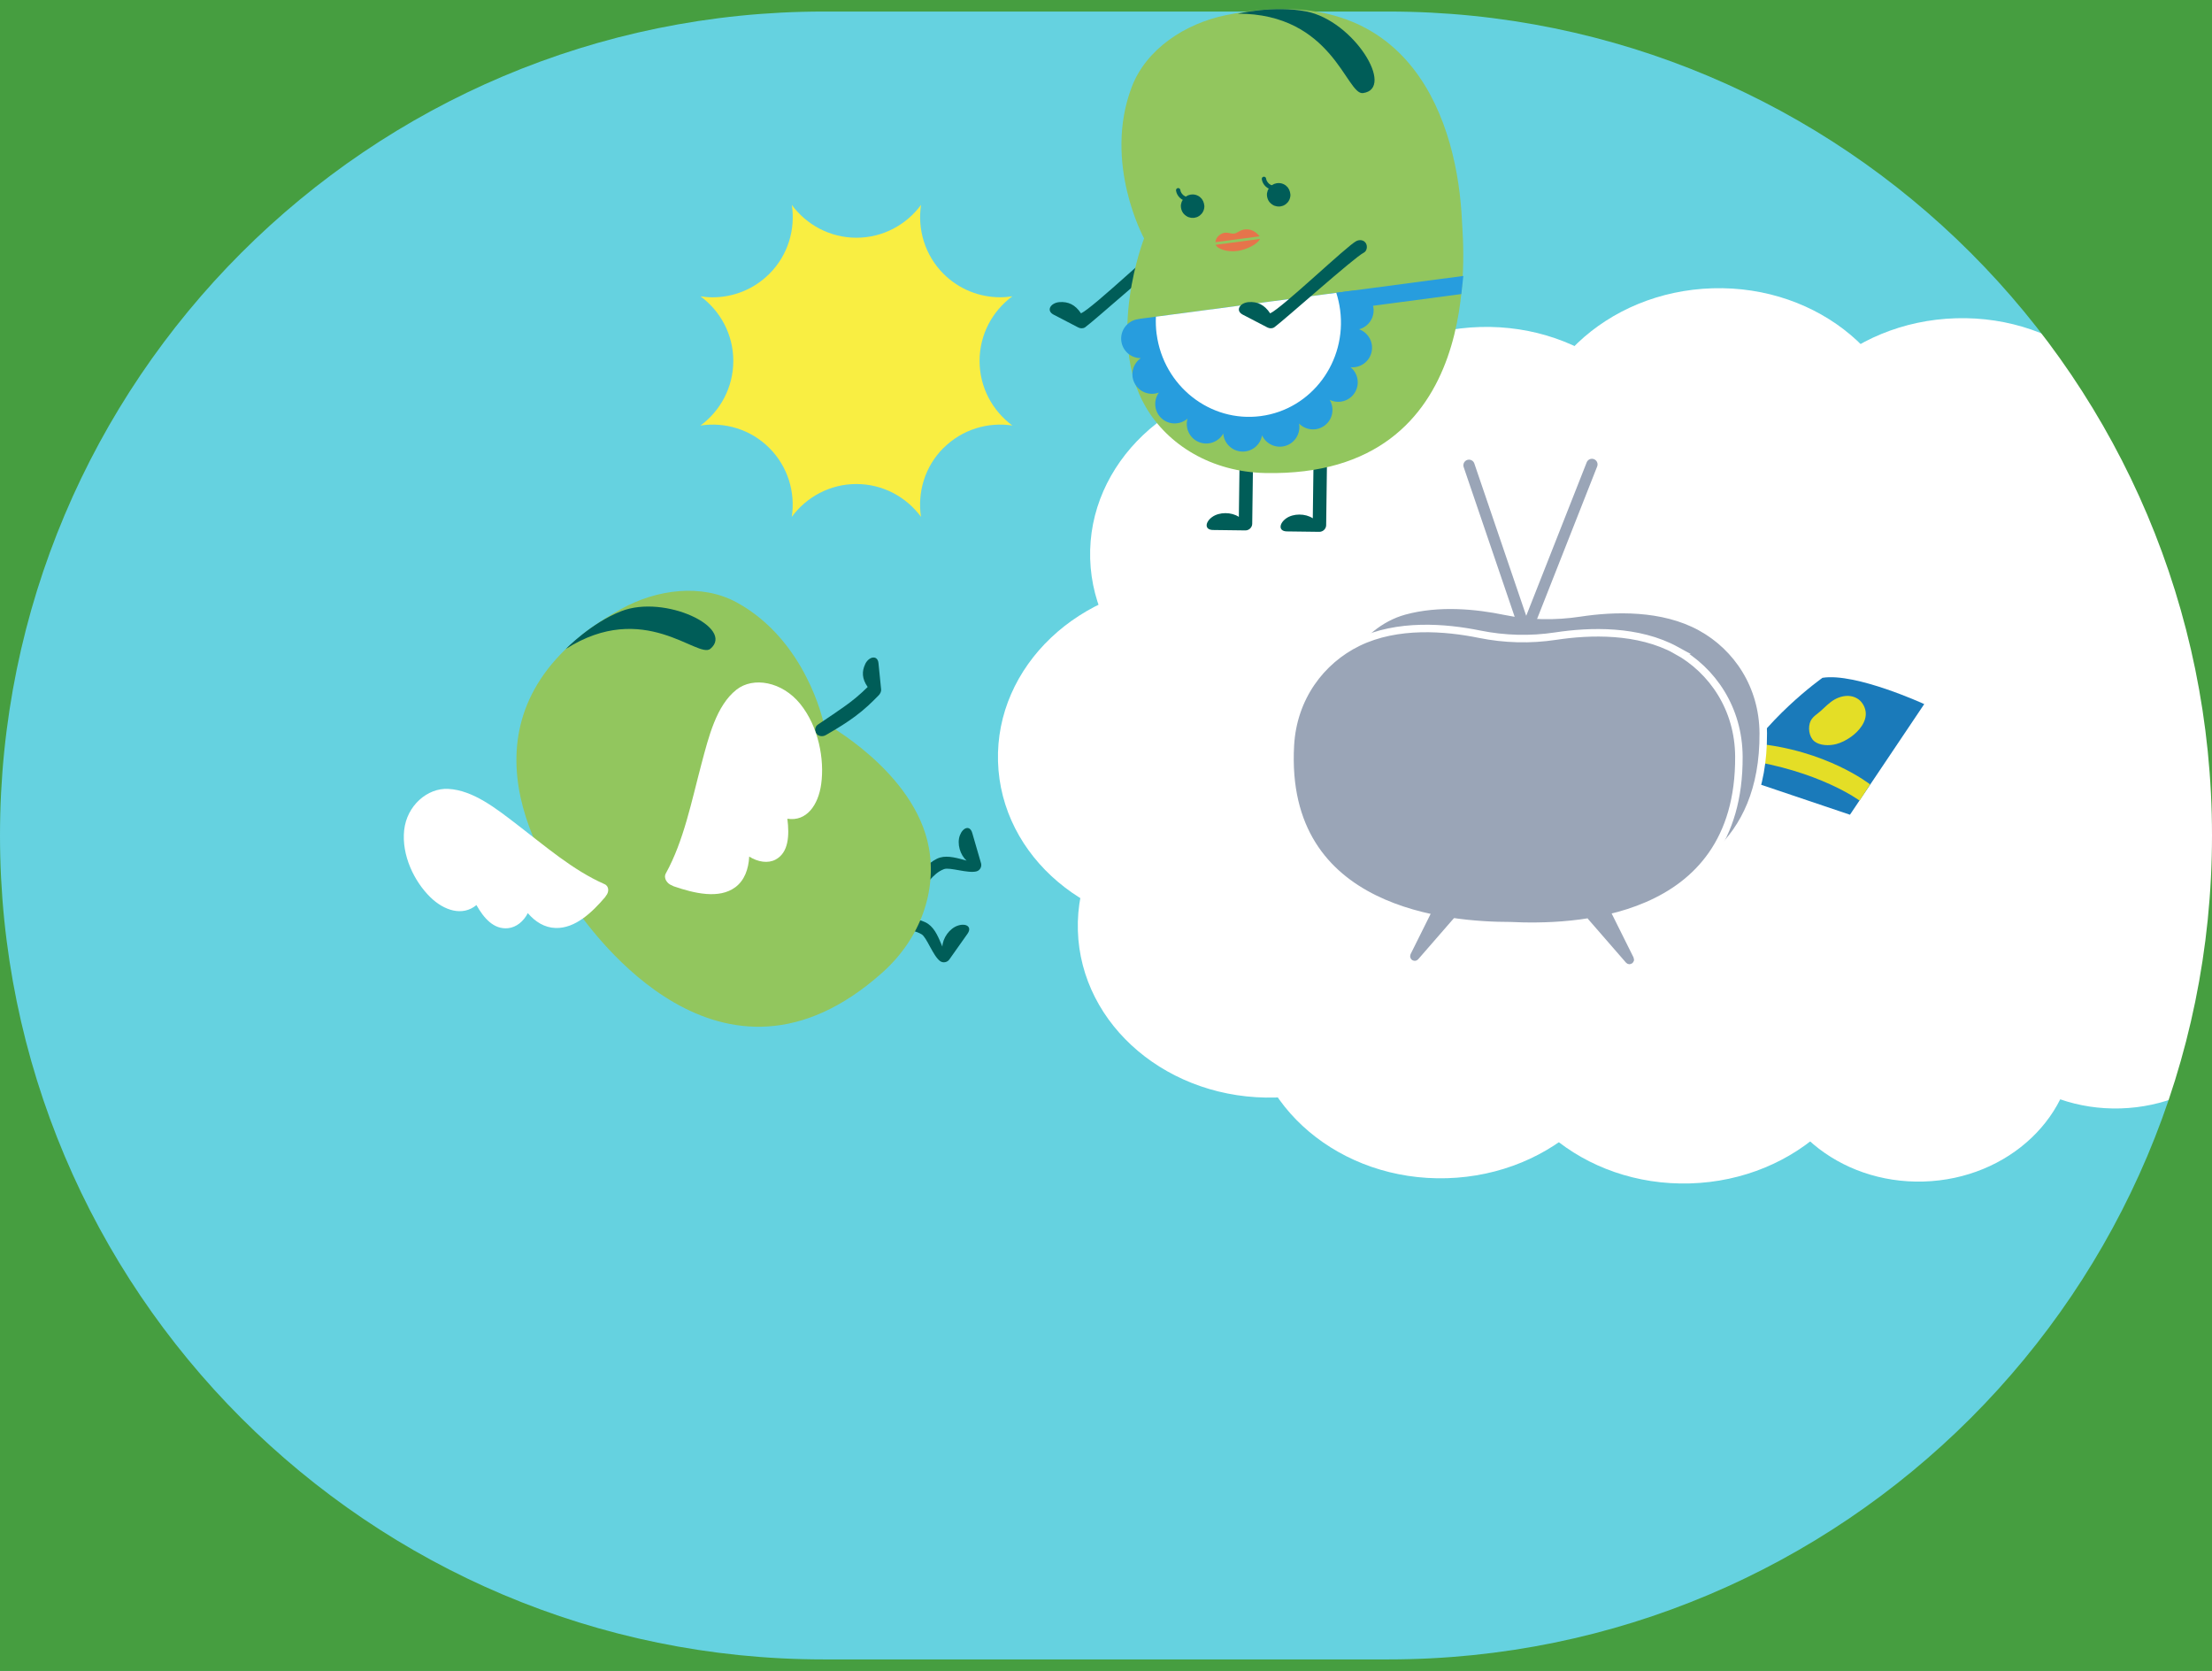 <?xml version="1.0" encoding="UTF-8"?><svg xmlns="http://www.w3.org/2000/svg" xmlns:xlink="http://www.w3.org/1999/xlink" viewBox="0 0 531 401"><rect x="0" y="0" width="531" height="401" fill="#333333" stroke="none"/><defs><style>.cls-1,.cls-2{fill:none;}.cls-3{stroke:#fff;}.cls-3,.cls-4{fill:#9aa5b7;stroke-width:1.8px;}.cls-3,.cls-4,.cls-2{stroke-miterlimit:10;}.cls-4,.cls-2{stroke:#9aa5b7;}.cls-5{clip-path:url(#clippath);}.cls-6{fill:#f9ee42;}.cls-7{fill:#005d58;}.cls-8{fill:#65d2e0;}.cls-9{fill:#e4de26;}.cls-10{fill:#fff;}.cls-11{fill:#e6744b;}.cls-12{fill:#92c65e;}.cls-13{fill:#1a7aba;}.cls-14{fill:#279dde;}.cls-15{fill:#469e40;}.cls-2{stroke-linecap:round;stroke-width:2.7px;}</style><clipPath id="clippath"><rect class="cls-1" width="531" height="401"/></clipPath></defs><g id="_情報"><g class="cls-5"><rect class="cls-8" x="-112.5" y="-334.1" width="756" height="1069.2" transform="translate(65 466) rotate(-90)"/><g><ellipse class="cls-10" cx="560.72" cy="165.22" rx="37.01" ry="33.12" transform="translate(-4.6 16.51) rotate(-1.68)"/><ellipse class="cls-10" cx="520.83" cy="138.44" rx="37.01" ry="33.12" transform="translate(-3.84 15.33) rotate(-1.68)"/><ellipse class="cls-10" cx="552.47" cy="211.26" rx="37.01" ry="33.12" transform="translate(-5.96 16.29) rotate(-1.68)"/><ellipse class="cls-10" cx="437.93" cy="171.9" rx="37.01" ry="33.12" transform="translate(-4.85 12.91) rotate(-1.68)"/><ellipse class="cls-10" cx="485.21" cy="167.51" rx="37.01" ry="33.12" transform="translate(-4.7 14.3) rotate(-1.68)"/><ellipse class="cls-10" cx="383.49" cy="209.21" rx="37.01" ry="33.12" transform="translate(-5.97 11.33) rotate(-1.68)"/><ellipse class="cls-10" cx="532.46" cy="188.14" rx="37.01" ry="33.12" transform="translate(-5.29 15.69) rotate(-1.68)"/><ellipse class="cls-10" cx="473.9" cy="234.56" rx="37.01" ry="33.12" transform="translate(-6.67 14) rotate(-1.68)"/><ellipse class="cls-10" cx="426.26" cy="129.68" rx="37.01" ry="33.12" transform="translate(-3.62 12.55) rotate(-1.68)"/><ellipse class="cls-10" cx="508.07" cy="232.89" rx="37.01" ry="33.12" transform="translate(-6.61 15) rotate(-1.68)"/><ellipse class="cls-10" cx="369.58" cy="176.49" rx="37.01" ry="33.12" transform="translate(-5.02 10.91) rotate(-1.68)"/><ellipse class="cls-10" cx="482.16" cy="197.14" rx="37.01" ry="33.12" transform="translate(-5.57 14.22) rotate(-1.68)"/><ellipse class="cls-10" cx="460.81" cy="250.44" rx="37.01" ry="33.12" transform="translate(-7.15 13.62) rotate(-1.68)"/><ellipse class="cls-10" cx="392.93" cy="154.77" rx="37.01" ry="33.12" transform="translate(-4.37 11.59) rotate(-1.68)"/><ellipse class="cls-10" cx="470.75" cy="117.81" rx="46.32" ry="41.45" transform="translate(-3.25 13.85) rotate(-1.68)"/><ellipse class="cls-10" cx="412.35" cy="110.61" rx="46.32" ry="41.45" transform="translate(-3.07 12.14) rotate(-1.68)"/><ellipse class="cls-10" cx="356.5" cy="119.91" rx="46.32" ry="41.45" transform="translate(-3.36 10.5) rotate(-1.68)"/><ellipse class="cls-10" cx="308" cy="132.74" rx="46.32" ry="41.45" transform="translate(-3.76 9.09) rotate(-1.68)"/><ellipse class="cls-10" cx="285.88" cy="181.4" rx="46.32" ry="41.45" transform="translate(-5.2 8.46) rotate(-1.68)"/><ellipse class="cls-10" cx="330.12" cy="187.3" rx="46.32" ry="41.45" transform="translate(-5.35 9.76) rotate(-1.68)"/><ellipse class="cls-10" cx="305.05" cy="221.95" rx="46.32" ry="41.45" transform="translate(-6.38 9.04) rotate(-1.68)"/><ellipse class="cls-10" cx="427.5" cy="225.19" rx="46.32" ry="41.45" transform="translate(-6.42 12.63) rotate(-1.68)"/><ellipse class="cls-10" cx="404.49" cy="242.57" rx="46.32" ry="41.45" transform="translate(-6.94 11.96) rotate(-1.68)"/><ellipse class="cls-10" cx="346.13" cy="241.32" rx="46.32" ry="41.45" transform="translate(-6.93 10.25) rotate(-1.68)"/></g><path class="cls-6" d="M226.48,107.5c-4.5,4.5-6.28,10.68-5.39,16.54-3.51-4.77-9.15-7.88-15.51-7.88s-11.99,3.11-15.51,7.88c.89-5.85-.9-12.04-5.39-16.53-4.5-4.5-10.68-6.28-16.53-5.39,4.77-3.51,7.88-9.15,7.88-15.51s-3.11-11.99-7.88-15.5c.96,.15,1.93,.24,2.91,.24,4.93,0,9.87-1.88,13.63-5.64,4.5-4.5,6.28-10.68,5.39-16.54,3.51,4.77,9.15,7.88,15.51,7.88s11.99-3.11,15.51-7.88c-.89,5.85,.9,12.04,5.39,16.54,3.76,3.76,8.69,5.63,13.63,5.63,.97,0,1.94-.09,2.91-.24-4.77,3.51-7.88,9.15-7.88,15.51s3.11,11.99,7.88,15.51c-5.85-.89-12.04,.9-16.53,5.39Z"/><g><path class="cls-7" d="M215.93,219.9c1.78,.36,5.12,.58,6.88,1.82s2.55,3.47,3.41,5.45c.09-2.07,1.72-4.38,3.72-5.04s3.48,.3,2.31,1.96c-1.46,2.06-2.91,4.12-4.37,6.18-.49,.7-1.51,.88-2.2,.38-1.72-1.26-3.2-5.69-4.44-6.43-2.73-1.63-5.46-.56-7.14-1.75-1.66-1.17-.17-2.97,1.82-2.57Z"/><path class="cls-7" d="M219.94,210.05c1.39-1.17,3.65-3.65,5.71-4.25,1.97-.57,4.3,.17,6.39,.73-1.57-1.36-2.36-4.08-1.62-6.05,.71-1.9,2.4-2.54,2.97-.59,.7,2.42,1.41,4.85,2.11,7.27,.24,.82-.25,1.73-1.07,1.95-2.05,.56-6.44-1.05-7.8-.54-2.97,1.12-3.84,3.92-5.81,4.49s-2.43-1.72-.88-3.02Z"/><path class="cls-12" d="M211.76,233.45c9.48-8.45,13.05-19.88,11.24-29.92-3.32-18.44-25.35-30.22-25.35-30.22,0,0-4.13-19.68-20.86-28.77-8.34-4.53-19.13-3.14-27.67,1.6-39.12,21.74-24.37,54.87-10.49,72.57,3.3,4.21,34.33,49.3,73.12,14.75Z"/><path class="cls-7" d="M135.8,155.76c18.78-12,31.73,2.45,34.73-.06,5.92-4.96-10.87-13.13-21.41-9.02-7.21,2.81-13.32,9.08-13.32,9.08Z"/><path class="cls-7" d="M207.71,159.35c-.85,1.76-.82,3.52,.58,5.52-1.95,1.9-3.42,3.13-5.59,4.68-1.59,1.14-3.55,2.45-6.35,4.33-.71,.47-.88,1.46-.34,2.2,.46,.63,1.46,.77,2.2,.34,3.1-1.76,5.33-3.21,7.08-4.51,2.43-1.81,3.94-3.32,5.59-4.99,.39-.39,.69-.92,.64-1.45-.26-2.49-.37-3.85-.64-6.34-.21-2.01-2.29-1.61-3.18,.22Z"/><path class="cls-10" d="M133.36,222.7c-2.64-.08-4.88-1.49-6.66-3.57-.98,1.97-2.76,3.42-4.74,3.62-3.46,.35-5.83-2.44-7.59-5.55-3.35,2.78-7.8,1.31-11.07-1.89-3.9-3.82-6.92-10.09-6.28-16.08,.64-5.91,5.59-10.18,10.6-9.91,5.97,.32,11.53,4.75,16.4,8.48,6.8,5.2,13.46,11.02,21.1,14.38,1.16,.51,1.07,1.96,.38,2.75-.06,.13-.14,.25-.24,.37-3.1,3.63-7.17,7.55-11.9,7.4Z"/><path class="cls-10" d="M176.53,212.91c2.17-1.62,3.16-4.29,3.32-7.35,2.1,1.33,4.53,1.69,6.32,.73,3.15-1.68,3.35-5.77,2.84-9.81,4.61,.74,7.43-3.29,8.12-8.31,.83-5.98-.65-13.82-5.04-19.25-4.34-5.36-11.27-6.59-15.31-3.4-4.83,3.81-6.67,11.34-8.39,17.8-2.39,9.01-4.27,18.54-8.55,26.27-.65,1.17,.36,2.52,1.45,2.89,.13,.08,.28,.16,.44,.22,4.95,1.7,10.9,3.12,14.8,.21Z"/></g><g><path class="cls-13" d="M444.09,195.52l-28-9.44c6.99-13.28,21.41-23.42,21.41-23.42,7.97-1.26,24.42,6.31,24.42,6.31l-17.83,26.55Z"/><g><path class="cls-9" d="M440.52,177.23c-1.01,.28-2.09,.3-3.1,.04-.49-.12-.99-.32-1.29-.73-.22-.29-.3-.66-.36-1.02-.13-.76-.13-1.6,.31-2.23,.26-.37,.65-.63,1.02-.9,1.23-.92,2.22-2.12,3.48-3s2.95-1.39,4.32-.72c1.35,.66,2.03,2.47,1.38,3.83-1.76,3.68-5.77,4.72-5.77,4.72Z"/><path class="cls-9" d="M440.3,175.87c-.51,.13-1.04,.24-1.57,.21-.41-.02-1.1-.04-1.45-.31-.31-.24-.27-1.44-.03-1.74s.71-.55,1.03-.81c.47-.38,.91-.8,1.36-1.21,.77-.72,1.55-1.49,2.49-1.92,.43-.2,.73-.3,1.21-.34,.17-.02,.3-.01,.54,.03,.26,.04-.21-.09,.22,.05,.05,.02,.43,.21,.25,.1,.08,.05,.16,.1,.23,.16,.02,.02,.18,.17,.05,.04,.07,.07,.12,.14,.18,.21,.27,.33-.04-.1,.08,.11,.04,.07,.24,.55,.18,.36,.03,.09,.05,.18,.06,.27,0,.05,.04,.44,.04,.19,0,.41-.03,.51-.27,.95-.15,.29-.46,.73-.73,1.06-.05,.07-.34,.4-.25,.29-.14,.15-.3,.3-.46,.44-.31,.28-.64,.54-.99,.78-.07,.05-.14,.09-.21,.14-.33,.22,.23-.12-.1,.06-.16,.09-.32,.18-.48,.27-.28,.14-.56,.28-.85,.4-.21,.09-.42,.16-.63,.24-.35,.13,.35-.09,.09-.02-.72,.19-1.27,.79-1.14,1.57,.11,.68,.85,1.33,1.57,1.14,1.3-.34,2.51-.97,3.6-1.74,1.88-1.33,3.9-3.66,3.53-6.13-.19-1.24-.93-2.45-2.02-3.1-1.38-.82-2.98-.76-4.45-.21-1.39,.51-2.51,1.53-3.57,2.53-.51,.48-1.03,.96-1.59,1.38-.63,.48-1.2,.95-1.56,1.67-.72,1.47-.43,3.84,.87,4.9s3.58,1.11,5.18,.69c.72-.19,1.27-.79,1.14-1.57-.11-.68-.85-1.33-1.57-1.14Z"/></g><path class="cls-9" d="M446.39,192.13s-9.68-7.22-28.05-9.86l2.7-3.88c17.46,1.56,27.89,9.86,27.89,9.86l-2.54,3.88Z"/></g><g><path class="cls-3" d="M323.04,155.88l6.1-5.08c2.36-1.91,5.06-3.37,7.98-4.17,8.31-2.28,17.41-1.34,24.13,.05,5.93,1.23,12.04,1.32,18.03,.41,8.23-1.25,19.82-1.63,29,3.42,8.73,4.8,14.94,14.05,15,25.48,.07,13.54-4.43,22.64-10.99,28.73l-7.24,6.83"/><path class="cls-3" d="M402.43,156.08c-9.18-5.05-20.77-4.67-29-3.42-6.07,.92-12.24,.76-18.26-.46-8.16-1.66-19.72-2.62-29.14,1.96-8.96,4.36-15.63,13.28-16.27,24.69-2.26,40.44,38.39,43.29,52.78,43.3,14.38,.71,55.12-.08,54.89-40.59-.06-11.43-6.27-20.67-15-25.48Z"/><path class="cls-2" d="M382.15,111.45l-15.18,38.51c-.3,.48-1.01,.46-1.29-.03l-13.04-38.27"/><path class="cls-4" d="M348.72,219.32l-8.96,10.3c-.16,.18-.44-.01-.34-.23l5.39-10.82,3.91,.74Z"/><path class="cls-4" d="M382.04,220.12l8.96,10.3c.16,.18,.44-.01,.34-.23l-5.39-10.82-3.91,.74Z"/></g><path class="cls-15" d="M-8.12-6.34V407.34H539.69V-6.34H-8.12ZM531,200.5c0,109.2-88.53,197.73-197.73,197.73H197.73C88.53,398.23,0,309.7,0,200.5H0C0,91.3,88.53,2.77,197.73,2.77h135.54c109.2,0,197.73,88.53,197.73,197.73h0Z"/></g></g><g id="_編集モード"><g><path class="cls-7" d="M254.35,72.5c2.04-.14,3.74,.57,5.15,2.7,3.02-1.42,18.47-16.25,20.69-17.35,.8-.39,1.77-.29,2.28,.52,.44,.7,.28,1.88-.52,2.28-2.25,1.11-18.95,16.06-21.44,17.88-.47,.34-1.17,.32-1.66,.06-2.33-1.22-3.61-1.86-5.93-3.08-1.88-.99-.68-2.86,1.44-3.01Z"/><path class="cls-7" d="M297.56,111.11c-.06,4.31-.11,8.62-.17,12.93-1.77-1.18-4.68-1.22-6.43,.05-1.68,1.22-1.86,3.07,.23,3.1,2.59,.03,5.18,.07,7.77,.1,.87,.01,1.63-.72,1.64-1.59,.06-4.85,.13-9.7,.19-14.55,.03-2.08-3.21-2.13-3.23-.04Z"/><path class="cls-7" d="M315.31,111.45c-.06,4.31-.11,8.62-.17,12.93-1.77-1.18-4.68-1.22-6.43,.05-1.68,1.22-1.86,3.07,.23,3.1,2.59,.03,5.18,.07,7.77,.1,.87,.01,1.63-.72,1.64-1.59,.06-4.85,.13-9.7,.19-14.55,.03-2.08-3.21-2.13-3.23-.04Z"/><path class="cls-12" d="M303.8,113.52c-13.03-.25-23.45-6.78-28.74-15.82-9.73-16.59-.42-40.49-.42-40.49,0,0-9.92-18.1-2.95-36.36,3.48-9.1,12.81-15.22,22.64-17.22,45.02-9.17,55.64,26.51,56.63,49.57,.24,5.48,6.16,61.36-47.16,60.32Z"/><path class="cls-7" d="M306.52,46.56c0,.1-.02,.2-.04,.29l.11-.4c-.03,.1-.07,.2-.12,.29l.21-.36c-.05,.08-.11,.15-.17,.22l.29-.29c-.07,.07-.15,.14-.24,.19l.36-.21c-.09,.05-.19,.09-.29,.13l.42-.11c-.11,.03-.21,.04-.32,.05h.43c-.11,0-.22-.01-.32-.04l.4,.11c-.1-.03-.2-.07-.29-.12l.36,.21c-.08-.05-.15-.11-.22-.17l.29,.29c-.07-.07-.14-.15-.19-.24l.21,.36c-.05-.09-.09-.19-.13-.29l.11,.42c-.03-.11-.04-.21-.05-.32v.43c0-.11,.01-.22,.04-.32l-.11,.4c.03-.1,.07-.2,.12-.29l-.21,.36c.05-.08,.11-.15,.17-.22l-.29,.29c.07-.07,.15-.14,.24-.19l-.36,.21c.09-.05,.19-.09,.29-.13l-.42,.11c.11-.03,.21-.04,.32-.05h-.43c.11,0,.22,.01,.32,.04l-.4-.11c.1,.03,.2,.07,.29,.12l-.36-.21c.08,.05,.15,.11,.22,.17l-.29-.29c.07,.07,.14,.15,.19,.24l-.21-.36c.05,.09,.09,.19,.13,.29l-.11-.42c.03,.11,.04,.21,.05,.32v-.43s0,.02,0,.03c-.04,.22-.02,.44,.06,.64,.04,.21,.13,.4,.27,.57,.24,.31,.66,.57,1.06,.61,.42,.04,.88-.04,1.21-.33l.29-.29c.17-.23,.28-.48,.32-.76,0-.2,.02-.4,0-.6-.02-.14-.06-.27-.09-.4-.09-.34-.21-.59-.42-.9-.03-.05-.07-.1-.11-.15-.13-.14-.27-.29-.42-.41-.05-.04-.1-.07-.15-.11-.16-.1-.33-.21-.51-.28-.24-.1-.52-.18-.78-.2s-.55-.03-.81,.03c-.19,.05-.39,.09-.57,.16-.12,.05-.24,.12-.35,.19-.3,.18-.51,.36-.75,.63-.04,.05-.08,.1-.11,.15-.11,.16-.21,.33-.29,.51-.03,.06-.05,.12-.07,.18-.06,.19-.12,.38-.15,.58s-.02,.41,0,.62c0,.07,.01,.14,.03,.21,.05,.26,.12,.53,.24,.76,.09,.17,.18,.34,.3,.49,.08,.1,.18,.19,.27,.29,.25,.24,.48,.4,.8,.56,.06,.03,.12,.05,.18,.07,.19,.06,.38,.12,.58,.15,.07,.01,.13,.01,.2,.02,.2,0,.41,.02,.61-.01s.42-.1,.62-.16c.07-.02,.14-.06,.2-.09,.17-.1,.36-.19,.52-.32s.3-.27,.43-.42c.05-.05,.09-.11,.13-.17,.11-.17,.22-.35,.3-.54s.12-.39,.17-.59c.02-.08,.03-.16,.03-.24,.04-.22,.02-.44-.06-.64-.04-.21-.13-.4-.27-.57-.24-.31-.66-.57-1.06-.61-.42-.04-.88,.04-1.21,.33-.3,.26-.59,.64-.61,1.06Z"/><path class="cls-7" d="M285.86,49.29c0,.1-.02,.2-.04,.29l.11-.4c-.03,.1-.07,.2-.12,.29l.21-.36c-.05,.08-.11,.15-.17,.22l.29-.29c-.07,.07-.15,.14-.24,.19l.36-.21c-.09,.05-.19,.09-.29,.13l.42-.11c-.11,.03-.21,.04-.32,.05h.43c-.11,0-.22-.01-.32-.04l.4,.11c-.1-.03-.2-.07-.29-.12l.36,.21c-.08-.05-.15-.11-.22-.17l.29,.29c-.07-.07-.14-.15-.19-.24l.21,.36c-.05-.09-.09-.19-.13-.29l.11,.42c-.03-.11-.04-.21-.05-.32v.43c0-.11,.01-.22,.04-.32l-.11,.4c.03-.1,.07-.2,.12-.29l-.21,.36c.05-.08,.11-.15,.17-.22l-.29,.29c.07-.07,.15-.14,.24-.19l-.36,.21c.09-.05,.19-.09,.29-.13l-.42,.11c.11-.03,.21-.04,.32-.05h-.43c.11,0,.22,.01,.32,.04l-.4-.11c.1,.03,.2,.07,.29,.12l-.36-.21c.08,.05,.15,.11,.22,.17l-.29-.29c.07,.07,.14,.15,.19,.24l-.21-.36c.05,.09,.09,.19,.13,.29l-.11-.42c.03,.11,.04,.21,.05,.32v-.43s0,.02,0,.03c-.04,.22-.02,.44,.06,.64,.04,.21,.13,.4,.27,.57,.24,.31,.66,.57,1.06,.61,.42,.04,.88-.04,1.21-.33l.29-.29c.17-.23,.28-.48,.32-.76,0-.2,.02-.4,0-.6-.02-.14-.06-.27-.09-.4-.09-.34-.21-.59-.42-.9-.03-.05-.07-.1-.11-.15-.13-.14-.27-.29-.42-.41-.05-.04-.1-.07-.15-.11-.16-.1-.33-.21-.51-.28-.24-.1-.52-.18-.78-.2s-.55-.03-.81,.03c-.19,.05-.39,.09-.57,.16-.12,.05-.24,.12-.35,.19-.3,.18-.51,.36-.75,.63-.04,.05-.08,.1-.11,.15-.11,.16-.21,.33-.29,.51-.03,.06-.05,.12-.07,.18-.06,.19-.12,.38-.15,.58s-.02,.41,0,.62c0,.07,.01,.14,.03,.21,.05,.26,.12,.53,.24,.76,.09,.17,.18,.34,.3,.49,.08,.1,.18,.19,.27,.29,.25,.24,.48,.4,.8,.56,.06,.03,.12,.05,.18,.07,.19,.06,.38,.12,.58,.15,.07,.01,.13,.01,.2,.02,.2,0,.41,.02,.61-.01s.42-.1,.62-.16c.07-.02,.14-.06,.2-.09,.17-.1,.36-.19,.52-.32s.3-.27,.43-.42c.05-.05,.09-.11,.13-.17,.11-.17,.22-.35,.3-.54s.12-.39,.17-.59c.02-.08,.03-.16,.03-.24,.04-.22,.02-.44-.06-.64-.04-.21-.13-.4-.27-.57-.24-.31-.66-.57-1.06-.61-.42-.04-.88,.04-1.21,.33-.3,.26-.59,.64-.61,1.06Z"/><path class="cls-7" d="M297.06,3.28c22.88-.07,26.15,19.58,30.12,19.06,7.85-1.04-2.2-17.36-13.59-19.59-7.8-1.53-16.54,.54-16.54,.54Z"/><path class="cls-11" d="M302.38,56.71c-.89-1.07-2.03-1.84-3.62-1.64-1.15,.14-1.73,.9-2.52,.99-.6,.07-1.18-.18-1.78-.22-1.3-.08-2.57,.99-2.71,2.28l10.63-1.41Z"/><path class="cls-11" d="M302.46,57.34c-.58,1.27-3.22,2.56-5.33,2.87-2.71,.39-4.95-.58-5.3-1.46l10.63-1.41Z"/><path class="cls-7" d="M285.08,47.28s-.04,0-.06,0h.08s-.08,0-.11-.01c-.07-.01-.13-.03-.2-.05-.06-.02-.12-.04-.18-.06-.04-.01-.12-.06,0,0-.03-.02-.06-.03-.09-.04-.12-.06-.23-.13-.34-.2-.03-.02-.05-.04-.08-.06-.03-.02-.02-.01,.04,.03-.02-.01-.03-.03-.05-.04-.05-.04-.1-.08-.14-.13s-.09-.09-.13-.14c-.04-.04-.08-.11-.12-.15,.05,.06,.06,.07,.02,.03,0-.01-.02-.03-.03-.04-.02-.03-.04-.05-.05-.08-.04-.06-.07-.12-.11-.18-.02-.05-.05-.14-.08-.17,.03,.07,.04,.09,.02,.05,0-.01-.01-.03-.02-.04-.01-.03-.02-.06-.03-.09-.04-.13-.08-.27-.1-.4-.04-.27-.39-.44-.64-.36-.29,.1-.41,.35-.36,.64,.1,.64,.45,1.25,.92,1.69,.51,.48,1.15,.77,1.85,.84,.27,.03,.53-.26,.52-.52-.01-.31-.23-.49-.52-.52h0Z"/><path class="cls-7" d="M305.67,44.55s-.04,0-.06,0h.08s-.08,0-.11-.01c-.07-.01-.13-.03-.2-.05-.06-.02-.12-.04-.18-.06-.04-.01-.12-.06,0,0-.03-.02-.06-.03-.09-.04-.12-.06-.23-.13-.34-.2-.03-.02-.05-.04-.08-.06-.03-.02-.02-.01,.04,.03-.02-.01-.03-.03-.05-.04-.05-.04-.1-.08-.14-.13s-.09-.09-.13-.14c-.04-.04-.08-.11-.12-.15,.05,.06,.06,.07,.02,.03,0-.01-.02-.03-.03-.04-.02-.03-.04-.05-.05-.08-.04-.06-.07-.12-.11-.18-.02-.05-.05-.14-.08-.17,.03,.07,.04,.09,.02,.05,0-.01-.01-.03-.02-.04-.01-.03-.02-.06-.03-.09-.04-.13-.08-.27-.1-.4-.04-.27-.39-.44-.64-.36-.29,.1-.41,.35-.36,.64,.1,.64,.45,1.25,.92,1.69,.51,.48,1.15,.77,1.85,.84,.27,.03,.53-.26,.52-.52-.01-.31-.23-.49-.52-.52h0Z"/><path class="cls-14" d="M273.69,76.5s-.31,.07-.46,.09c-2.58,.34-4.39,2.71-4.05,5.28,.31,2.37,2.34,4.09,4.67,4.08-1.91,1.33-2.59,3.91-1.48,6.03,1.11,2.13,3.62,3.05,5.82,2.23-1.35,1.91-1.13,4.56,.64,6.18,1.78,1.63,4.46,1.61,6.24,.07-.64,2.27,.48,4.7,2.71,5.62,2.22,.92,4.72,0,5.87-2.04,.18,2.34,2.08,4.22,4.48,4.33,2.39,.1,4.44-1.6,4.83-3.89,.98,2.11,3.4,3.22,5.68,2.5,2.29-.72,3.63-3.04,3.2-5.34,1.64,1.67,4.29,1.9,6.2,.44,1.91-1.47,2.36-4.11,1.15-6.13,2.12,1.03,4.71,.35,6.01-1.69,1.29-2.03,.82-4.65-.99-6.13,2.33,.22,4.52-1.32,5.04-3.67,.52-2.34-.8-4.65-3-5.44,2.25-.6,3.77-2.79,3.45-5.16-.34-2.58-2.71-4.39-5.28-4.05-.1,.01-.19,.03-.28,.05,0-.01,0-.03-.01-.04l-50.45,6.68Z"/><polygon class="cls-14" points="350.8 70.57 319.9 74.66 319.35 70.45 351.28 66.22 350.8 70.57"/><path class="cls-10" d="M277.66,80.18c1.65,12.47,12.85,21.28,25.01,19.67,12.16-1.61,20.68-13.03,19.03-25.5-.19-1.41-.5-2.77-.92-4.08l-43.3,5.73c-.06,1.37-.01,2.77,.17,4.18Z"/><path class="cls-7" d="M299.76,72.5c2.04-.14,3.74,.57,5.15,2.7,3.02-1.42,18.47-16.25,20.69-17.35,.8-.39,1.77-.29,2.28,.52,.44,.7,.28,1.88-.52,2.28-2.25,1.11-18.95,16.06-21.44,17.88-.47,.34-1.17,.32-1.66,.06-2.33-1.22-3.61-1.86-5.93-3.08-1.88-.99-.68-2.86,1.44-3.01Z"/></g></g></svg>